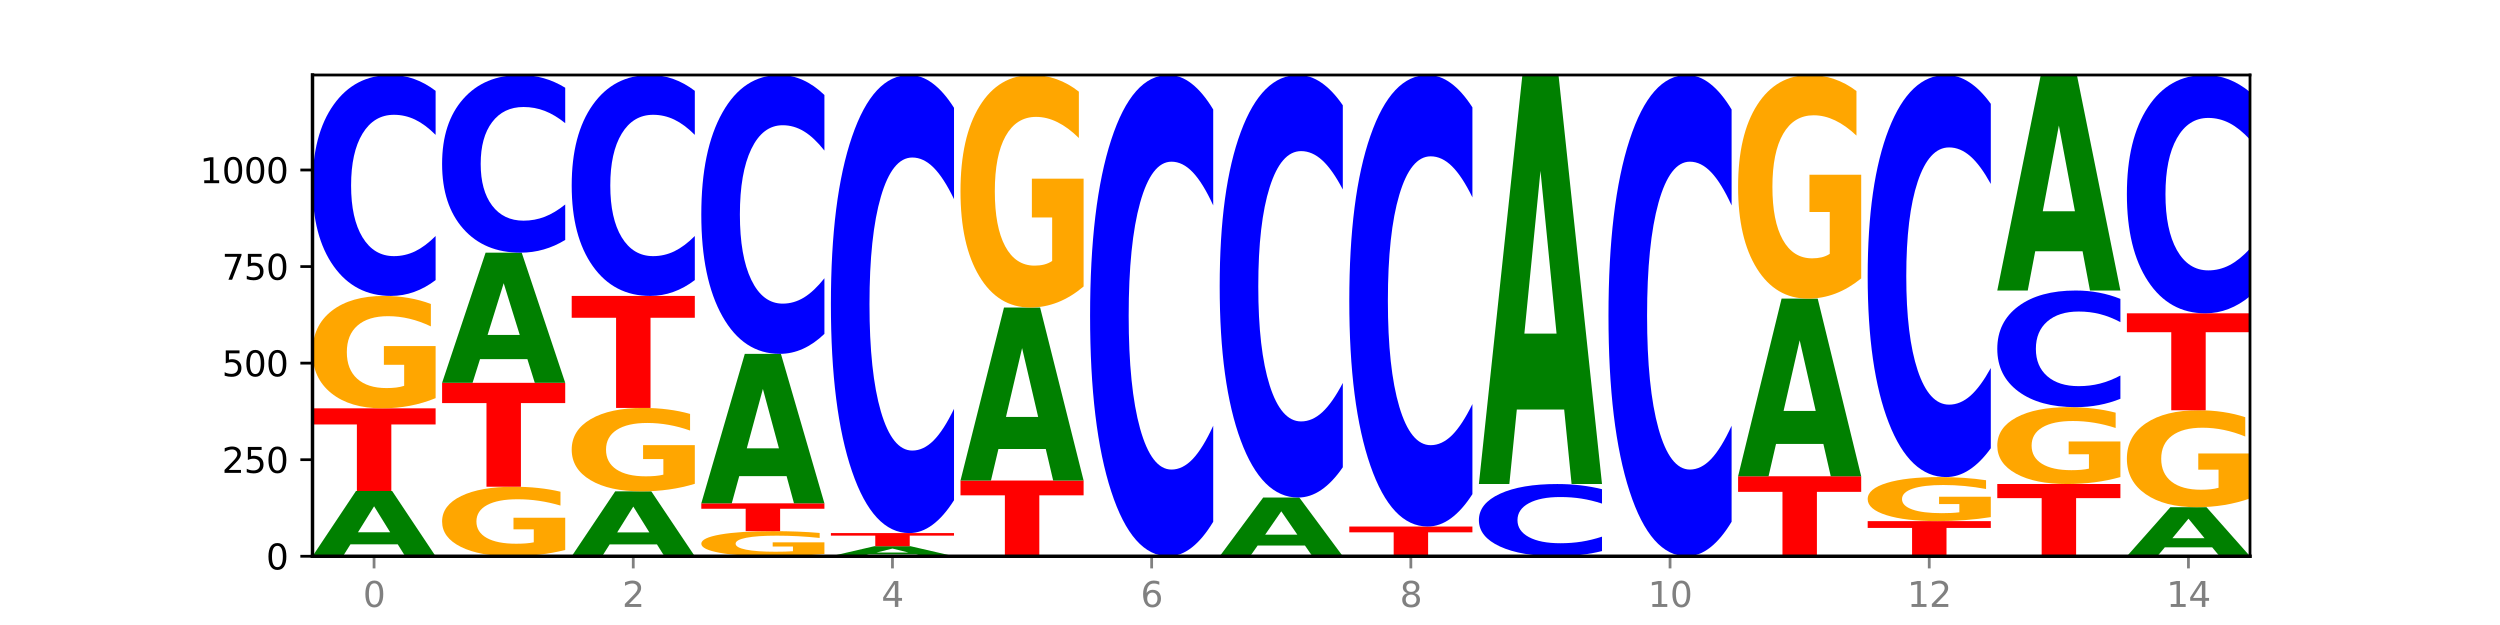 <?xml version="1.0" encoding="utf-8" standalone="no"?>
<!DOCTYPE svg PUBLIC "-//W3C//DTD SVG 1.1//EN"
  "http://www.w3.org/Graphics/SVG/1.1/DTD/svg11.dtd">
<svg xmlns:xlink="http://www.w3.org/1999/xlink" width="720pt" height="180pt" viewBox="0 0 720 180" xmlns="http://www.w3.org/2000/svg" version="1.1">
 <defs>
  <style type="text/css">*{stroke-linejoin: round; stroke-linecap: butt}</style>
 </defs>
 <g id="figure_1">
  <g id="patch_1">
   <path d="M 0 180 
L 720 180 
L 720 0 
L 0 0 
z
" style="fill: #ffffff"/>
  </g>
  <g id="axes_1">
   <g id="patch_2">
    <path d="M 90 160.2 
L 648 160.2 
L 648 21.6 
L 90 21.6 
z
" style="fill: #ffffff"/>
   </g>
   <g id="line2d_1">
    <path d="M 90 160.2 
L 648 160.2 
" clip-path="url(#pda7bfd37bf)" style="fill: none; stroke: #000000; stroke-width: 0.5; stroke-linecap: square"/>
   </g>
   <g id="patch_3">
    <path d="M 114.562 156.775 
L 100.925 156.775 
L 98.772 160.2 
L 90 160.2 
L 102.527 141.401 
L 112.931 141.401 
L 125.458 160.2 
L 116.693 160.2 
L 114.562 156.775 
z
M 103.1 153.286 
L 112.365 153.286 
L 107.74 145.809 
L 103.1 153.286 
z
" clip-path="url(#pda7bfd37bf)" style="fill: #008000"/>
   </g>
   <g id="patch_4">
    <path d="M 90 117.597 
L 125.458 117.597 
L 125.458 122.239 
L 112.701 122.239 
L 112.701 141.401 
L 102.781 141.401 
L 102.781 122.239 
L 90 122.239 
L 90 117.597 
z
" clip-path="url(#pda7bfd37bf)" style="fill: #ff0000"/>
   </g>
   <g id="patch_5">
    <path d="M 125.458 114.668 
Q 121.882 116.132 118.036 116.868 
Q 114.19 117.597 110.089 117.597 
Q 100.823 117.597 95.412 113.237 
Q 90 108.877 90 101.422 
Q 90 93.879 95.507 89.553 
Q 101.022 85.227 110.614 85.227 
Q 114.309 85.227 117.694 85.815 
Q 121.088 86.397 124.091 87.547 
L 124.091 94 
Q 120.992 92.522 117.925 91.793 
Q 114.857 91.058 111.774 91.058 
Q 106.068 91.058 102.977 93.746 
Q 99.886 96.427 99.886 101.422 
Q 99.886 106.37 102.866 109.071 
Q 105.846 111.766 111.329 111.766 
Q 112.823 111.766 114.102 111.612 
Q 115.382 111.452 116.399 111.117 
L 116.399 105.059 
L 110.558 105.059 
L 110.558 99.663 
L 125.458 99.663 
L 125.458 114.668 
z
" clip-path="url(#pda7bfd37bf)" style="fill: #ffa600"/>
   </g>
   <g id="patch_6">
    <path d="M 125.458 80.666 
Q 122.492 82.927 119.285 84.07 
Q 116.078 85.227 112.585 85.227 
Q 102.168 85.227 96.084 76.658 
Q 90 68.088 90 53.433 
Q 90 38.726 96.084 30.169 
Q 102.168 21.6 112.585 21.6 
Q 116.078 21.6 119.285 22.757 
Q 122.492 23.9 125.458 26.161 
L 125.458 38.844 
Q 122.465 35.847 119.562 34.454 
Q 116.658 33.061 113.451 33.061 
Q 107.698 33.061 104.401 38.489 
Q 101.114 43.904 101.114 53.433 
Q 101.114 62.923 104.401 68.351 
Q 107.698 73.766 113.451 73.766 
Q 116.658 73.766 119.562 72.373 
Q 122.465 70.966 125.458 67.97 
L 125.458 80.666 
z
" clip-path="url(#pda7bfd37bf)" style="fill: #0000ff"/>
   </g>
   <g id="patch_7">
    <path d="M 162.783 158.388 
Q 159.207 159.294 155.36 159.749 
Q 151.514 160.2 147.414 160.2 
Q 138.148 160.2 132.736 157.503 
Q 127.324 154.807 127.324 150.195 
Q 127.324 145.53 132.831 142.854 
Q 138.346 140.178 147.938 140.178 
Q 151.633 140.178 155.019 140.541 
Q 158.412 140.901 161.416 141.613 
L 161.416 145.604 
Q 158.317 144.69 155.249 144.239 
Q 152.182 143.784 149.098 143.784 
Q 143.393 143.784 140.301 145.447 
Q 137.21 147.105 137.21 150.195 
Q 137.21 153.256 140.19 154.927 
Q 143.17 156.593 148.653 156.593 
Q 150.147 156.593 151.427 156.498 
Q 152.706 156.399 153.723 156.192 
L 153.723 152.445 
L 147.883 152.445 
L 147.883 149.107 
L 162.783 149.107 
L 162.783 158.388 
z
" clip-path="url(#pda7bfd37bf)" style="fill: #ffa600"/>
   </g>
   <g id="patch_8">
    <path d="M 127.324 110.255 
L 162.783 110.255 
L 162.783 116.091 
L 150.026 116.091 
L 150.026 140.178 
L 140.106 140.178 
L 140.106 116.091 
L 127.324 116.091 
L 127.324 110.255 
z
" clip-path="url(#pda7bfd37bf)" style="fill: #ff0000"/>
   </g>
   <g id="patch_9">
    <path d="M 151.886 103.426 
L 138.25 103.426 
L 136.097 110.255 
L 127.324 110.255 
L 139.852 72.769 
L 150.255 72.769 
L 162.783 110.255 
L 154.018 110.255 
L 151.886 103.426 
z
M 140.425 96.469 
L 149.69 96.469 
L 145.064 81.558 
L 140.425 96.469 
z
" clip-path="url(#pda7bfd37bf)" style="fill: #008000"/>
   </g>
   <g id="patch_10">
    <path d="M 162.783 69.101 
Q 159.817 70.919 156.609 71.838 
Q 153.402 72.769 149.909 72.769 
Q 139.492 72.769 133.408 65.877 
Q 127.324 58.985 127.324 47.2 
Q 127.324 35.372 133.408 28.492 
Q 139.492 21.6 149.909 21.6 
Q 153.402 21.6 156.609 22.53 
Q 159.817 23.45 162.783 25.268 
L 162.783 35.468 
Q 159.79 33.058 156.886 31.937 
Q 153.983 30.817 150.776 30.817 
Q 145.022 30.817 141.726 35.182 
Q 138.438 39.537 138.438 47.2 
Q 138.438 54.832 141.726 59.197 
Q 145.022 63.552 150.776 63.552 
Q 153.983 63.552 156.886 62.431 
Q 159.79 61.3 162.783 58.89 
L 162.783 69.101 
z
" clip-path="url(#pda7bfd37bf)" style="fill: #0000ff"/>
   </g>
   <g id="patch_11">
    <path d="M 189.211 156.796 
L 175.574 156.796 
L 173.421 160.2 
L 164.649 160.2 
L 177.176 141.512 
L 187.58 141.512 
L 200.107 160.2 
L 191.342 160.2 
L 189.211 156.796 
z
M 177.749 153.327 
L 187.014 153.327 
L 182.389 145.894 
L 177.749 153.327 
z
" clip-path="url(#pda7bfd37bf)" style="fill: #008000"/>
   </g>
   <g id="patch_12">
    <path d="M 200.107 139.338 
Q 196.531 140.425 192.685 140.971 
Q 188.839 141.512 184.738 141.512 
Q 175.472 141.512 170.061 138.276 
Q 164.649 135.04 164.649 129.506 
Q 164.649 123.908 170.156 120.697 
Q 175.671 117.485 185.263 117.485 
Q 188.958 117.485 192.343 117.922 
Q 195.736 118.354 198.74 119.208 
L 198.74 123.997 
Q 195.641 122.9 192.574 122.359 
Q 189.506 121.813 186.423 121.813 
Q 180.717 121.813 177.626 123.809 
Q 174.535 125.799 174.535 129.506 
Q 174.535 133.179 177.515 135.184 
Q 180.495 137.184 185.978 137.184 
Q 187.472 137.184 188.751 137.07 
Q 190.031 136.951 191.048 136.703 
L 191.048 132.206 
L 185.207 132.206 
L 185.207 128.201 
L 200.107 128.201 
L 200.107 139.338 
z
" clip-path="url(#pda7bfd37bf)" style="fill: #ffa600"/>
   </g>
   <g id="patch_13">
    <path d="M 164.649 85.227 
L 200.107 85.227 
L 200.107 91.518 
L 187.35 91.518 
L 187.35 117.485 
L 177.43 117.485 
L 177.43 91.518 
L 164.649 91.518 
L 164.649 85.227 
z
" clip-path="url(#pda7bfd37bf)" style="fill: #ff0000"/>
   </g>
   <g id="patch_14">
    <path d="M 200.107 80.666 
Q 197.141 82.927 193.934 84.07 
Q 190.727 85.227 187.233 85.227 
Q 176.817 85.227 170.733 76.658 
Q 164.649 68.088 164.649 53.433 
Q 164.649 38.726 170.733 30.169 
Q 176.817 21.6 187.233 21.6 
Q 190.727 21.6 193.934 22.757 
Q 197.141 23.9 200.107 26.161 
L 200.107 38.844 
Q 197.114 35.847 194.211 34.454 
Q 191.307 33.061 188.1 33.061 
Q 182.347 33.061 179.05 38.489 
Q 175.762 43.904 175.762 53.433 
Q 175.762 62.923 179.05 68.351 
Q 182.347 73.766 188.1 73.766 
Q 191.307 73.766 194.211 72.373 
Q 197.114 70.966 200.107 67.97 
L 200.107 80.666 
z
" clip-path="url(#pda7bfd37bf)" style="fill: #0000ff"/>
   </g>
   <g id="patch_15">
    <path d="M 237.431 159.546 
Q 233.855 159.873 230.009 160.037 
Q 226.163 160.2 222.063 160.2 
Q 212.797 160.2 207.385 159.226 
Q 201.973 158.252 201.973 156.587 
Q 201.973 154.902 207.48 153.936 
Q 212.995 152.97 222.587 152.97 
Q 226.282 152.97 229.668 153.101 
Q 233.061 153.231 236.065 153.488 
L 236.065 154.929 
Q 232.965 154.599 229.898 154.436 
Q 226.831 154.272 223.747 154.272 
Q 218.041 154.272 214.95 154.872 
Q 211.859 155.471 211.859 156.587 
Q 211.859 157.692 214.839 158.296 
Q 217.819 158.898 223.302 158.898 
Q 224.796 158.898 226.076 158.863 
Q 227.355 158.827 228.372 158.753 
L 228.372 157.4 
L 222.531 157.4 
L 222.531 156.194 
L 237.431 156.194 
L 237.431 159.546 
z
" clip-path="url(#pda7bfd37bf)" style="fill: #ffa600"/>
   </g>
   <g id="patch_16">
    <path d="M 201.973 144.961 
L 237.431 144.961 
L 237.431 146.523 
L 224.675 146.523 
L 224.675 152.97 
L 214.755 152.97 
L 214.755 146.523 
L 201.973 146.523 
L 201.973 144.961 
z
" clip-path="url(#pda7bfd37bf)" style="fill: #ff0000"/>
   </g>
   <g id="patch_17">
    <path d="M 226.535 137.119 
L 212.899 137.119 
L 210.745 144.961 
L 201.973 144.961 
L 214.501 101.912 
L 224.904 101.912 
L 237.431 144.961 
L 228.667 144.961 
L 226.535 137.119 
z
M 215.073 129.129 
L 224.339 129.129 
L 219.713 112.006 
L 215.073 129.129 
z
" clip-path="url(#pda7bfd37bf)" style="fill: #008000"/>
   </g>
   <g id="patch_18">
    <path d="M 237.431 96.156 
Q 234.465 99.009 231.258 100.452 
Q 228.051 101.912 224.558 101.912 
Q 214.141 101.912 208.057 91.096 
Q 201.973 80.279 201.973 61.781 
Q 201.973 43.217 208.057 32.417 
Q 214.141 21.6 224.558 21.6 
Q 228.051 21.6 231.258 23.06 
Q 234.465 24.503 237.431 27.357 
L 237.431 43.366 
Q 234.439 39.584 231.535 37.825 
Q 228.632 36.067 225.424 36.067 
Q 219.671 36.067 216.375 42.918 
Q 213.087 49.753 213.087 61.781 
Q 213.087 73.759 216.375 80.611 
Q 219.671 87.446 225.424 87.446 
Q 228.632 87.446 231.535 85.687 
Q 234.439 83.912 237.431 80.13 
L 237.431 96.156 
z
" clip-path="url(#pda7bfd37bf)" style="fill: #0000ff"/>
   </g>
   <g id="patch_19">
    <path d="M 263.86 159.673 
L 250.223 159.673 
L 248.07 160.2 
L 239.298 160.2 
L 251.825 157.308 
L 262.228 157.308 
L 274.756 160.2 
L 265.991 160.2 
L 263.86 159.673 
z
M 252.398 159.136 
L 261.663 159.136 
L 257.038 157.986 
L 252.398 159.136 
z
" clip-path="url(#pda7bfd37bf)" style="fill: #008000"/>
   </g>
   <g id="patch_20">
    <path d="M 239.298 153.526 
L 274.756 153.526 
L 274.756 154.263 
L 261.999 154.263 
L 261.999 157.308 
L 252.079 157.308 
L 252.079 154.263 
L 239.298 154.263 
L 239.298 153.526 
z
" clip-path="url(#pda7bfd37bf)" style="fill: #ff0000"/>
   </g>
   <g id="patch_21">
    <path d="M 274.756 144.069 
Q 271.79 148.757 268.583 151.128 
Q 265.375 153.526 261.882 153.526 
Q 251.465 153.526 245.382 135.758 
Q 239.298 117.99 239.298 87.604 
Q 239.298 57.109 245.382 39.368 
Q 251.465 21.6 261.882 21.6 
Q 265.375 21.6 268.583 23.998 
Q 271.79 26.369 274.756 31.056 
L 274.756 57.354 
Q 271.763 51.141 268.86 48.252 
Q 265.956 45.364 262.749 45.364 
Q 256.995 45.364 253.699 56.619 
Q 250.411 67.846 250.411 87.604 
Q 250.411 107.28 253.699 118.535 
Q 256.995 129.762 262.749 129.762 
Q 265.956 129.762 268.86 126.874 
Q 271.763 123.958 274.756 117.744 
L 274.756 144.069 
z
" clip-path="url(#pda7bfd37bf)" style="fill: #0000ff"/>
   </g>
   <g id="patch_22">
    <path d="M 276.622 138.398 
L 312.08 138.398 
L 312.08 142.65 
L 299.324 142.65 
L 299.324 160.2 
L 289.404 160.2 
L 289.404 142.65 
L 276.622 142.65 
L 276.622 138.398 
z
" clip-path="url(#pda7bfd37bf)" style="fill: #ff0000"/>
   </g>
   <g id="patch_23">
    <path d="M 301.184 129.32 
L 287.547 129.32 
L 285.394 138.398 
L 276.622 138.398 
L 289.15 88.564 
L 299.553 88.564 
L 312.08 138.398 
L 303.315 138.398 
L 301.184 129.32 
z
M 289.722 120.071 
L 298.987 120.071 
L 294.362 100.248 
L 289.722 120.071 
z
" clip-path="url(#pda7bfd37bf)" style="fill: #008000"/>
   </g>
   <g id="patch_24">
    <path d="M 312.08 82.505 
Q 308.504 85.535 304.658 87.056 
Q 300.812 88.564 296.711 88.564 
Q 287.445 88.564 282.034 79.545 
Q 276.622 70.526 276.622 55.103 
Q 276.622 39.499 282.129 30.55 
Q 287.644 21.6 297.236 21.6 
Q 300.931 21.6 304.316 22.817 
Q 307.71 24.021 310.713 26.4 
L 310.713 39.748 
Q 307.614 36.691 304.547 35.184 
Q 301.479 33.662 298.396 33.662 
Q 292.69 33.662 289.599 39.223 
Q 286.508 44.77 286.508 55.103 
Q 286.508 65.339 289.488 70.927 
Q 292.468 76.502 297.951 76.502 
Q 299.445 76.502 300.724 76.184 
Q 302.004 75.852 303.021 75.16 
L 303.021 62.628 
L 297.18 62.628 
L 297.18 51.465 
L 312.08 51.465 
L 312.08 82.505 
z
" clip-path="url(#pda7bfd37bf)" style="fill: #ffa600"/>
   </g>
   <g id="patch_25">
    <path d="M 349.405 150.265 
Q 346.439 155.19 343.231 157.681 
Q 340.024 160.2 336.531 160.2 
Q 326.114 160.2 320.03 141.533 
Q 313.946 122.866 313.946 90.943 
Q 313.946 58.905 320.03 40.267 
Q 326.114 21.6 336.531 21.6 
Q 340.024 21.6 343.231 24.119 
Q 346.439 26.61 349.405 31.535 
L 349.405 59.163 
Q 346.412 52.635 343.508 49.601 
Q 340.605 46.566 337.398 46.566 
Q 331.644 46.566 328.348 58.39 
Q 325.06 70.186 325.06 90.943 
Q 325.06 111.614 328.348 123.439 
Q 331.644 135.234 337.398 135.234 
Q 340.605 135.234 343.508 132.199 
Q 346.412 129.136 349.405 122.608 
L 349.405 150.265 
z
" clip-path="url(#pda7bfd37bf)" style="fill: #0000ff"/>
   </g>
   <g id="patch_26">
    <path d="M 375.833 157.12 
L 362.196 157.12 
L 360.043 160.2 
L 351.271 160.2 
L 363.798 143.292 
L 374.202 143.292 
L 386.729 160.2 
L 377.964 160.2 
L 375.833 157.12 
z
M 364.371 153.982 
L 373.636 153.982 
L 369.011 147.256 
L 364.371 153.982 
z
" clip-path="url(#pda7bfd37bf)" style="fill: #008000"/>
   </g>
   <g id="patch_27">
    <path d="M 386.729 134.569 
Q 383.763 138.893 380.556 141.08 
Q 377.349 143.292 373.856 143.292 
Q 363.439 143.292 357.355 126.902 
Q 351.271 110.512 351.271 82.484 
Q 351.271 54.355 357.355 37.99 
Q 363.439 21.6 373.856 21.6 
Q 377.349 21.6 380.556 23.812 
Q 383.763 25.999 386.729 30.323 
L 386.729 54.581 
Q 383.736 48.849 380.833 46.185 
Q 377.929 43.52 374.722 43.52 
Q 368.969 43.52 365.672 53.902 
Q 362.385 64.259 362.385 82.484 
Q 362.385 100.633 365.672 111.015 
Q 368.969 121.372 374.722 121.372 
Q 377.929 121.372 380.833 118.707 
Q 383.736 116.018 386.729 110.286 
L 386.729 134.569 
z
" clip-path="url(#pda7bfd37bf)" style="fill: #0000ff"/>
   </g>
   <g id="patch_28">
    <path d="M 388.595 151.635 
L 424.054 151.635 
L 424.054 153.305 
L 411.297 153.305 
L 411.297 160.2 
L 401.377 160.2 
L 401.377 153.305 
L 388.595 153.305 
L 388.595 151.635 
z
" clip-path="url(#pda7bfd37bf)" style="fill: #ff0000"/>
   </g>
   <g id="patch_29">
    <path d="M 424.054 142.314 
Q 421.087 146.934 417.88 149.271 
Q 414.673 151.635 411.18 151.635 
Q 400.763 151.635 394.679 134.121 
Q 388.595 116.608 388.595 86.658 
Q 388.595 56.6 394.679 39.113 
Q 400.763 21.6 411.18 21.6 
Q 414.673 21.6 417.88 23.964 
Q 421.087 26.301 424.054 30.921 
L 424.054 56.842 
Q 421.061 50.717 418.157 47.87 
Q 415.254 45.023 412.047 45.023 
Q 406.293 45.023 402.997 56.117 
Q 399.709 67.183 399.709 86.658 
Q 399.709 106.051 402.997 117.145 
Q 406.293 128.212 412.047 128.212 
Q 415.254 128.212 418.157 125.365 
Q 421.061 122.49 424.054 116.366 
L 424.054 142.314 
z
" clip-path="url(#pda7bfd37bf)" style="fill: #0000ff"/>
   </g>
   <g id="patch_30">
    <path d="M 461.378 158.709 
Q 458.412 159.448 455.205 159.822 
Q 451.997 160.2 448.504 160.2 
Q 438.088 160.2 432.004 157.398 
Q 425.92 154.597 425.92 149.806 
Q 425.92 144.998 432.004 142.2 
Q 438.088 139.399 448.504 139.399 
Q 451.997 139.399 455.205 139.777 
Q 458.412 140.151 461.378 140.89 
L 461.378 145.036 
Q 458.385 144.057 455.482 143.601 
Q 452.578 143.146 449.371 143.146 
Q 443.618 143.146 440.321 144.92 
Q 437.033 146.691 437.033 149.806 
Q 437.033 152.908 440.321 154.683 
Q 443.618 156.453 449.371 156.453 
Q 452.578 156.453 455.482 155.998 
Q 458.385 155.538 461.378 154.558 
L 461.378 158.709 
z
" clip-path="url(#pda7bfd37bf)" style="fill: #0000ff"/>
   </g>
   <g id="patch_31">
    <path d="M 450.482 117.94 
L 436.845 117.94 
L 434.692 139.399 
L 425.92 139.399 
L 438.447 21.6 
L 448.85 21.6 
L 461.378 139.399 
L 452.613 139.399 
L 450.482 117.94 
z
M 439.02 96.076 
L 448.285 96.076 
L 443.66 49.219 
L 439.02 96.076 
z
" clip-path="url(#pda7bfd37bf)" style="fill: #008000"/>
   </g>
   <g id="patch_32">
    <path d="M 498.702 150.265 
Q 495.736 155.19 492.529 157.681 
Q 489.322 160.2 485.829 160.2 
Q 475.412 160.2 469.328 141.533 
Q 463.244 122.866 463.244 90.943 
Q 463.244 58.905 469.328 40.267 
Q 475.412 21.6 485.829 21.6 
Q 489.322 21.6 492.529 24.119 
Q 495.736 26.61 498.702 31.535 
L 498.702 59.163 
Q 495.71 52.635 492.806 49.601 
Q 489.903 46.566 486.695 46.566 
Q 480.942 46.566 477.645 58.39 
Q 474.358 70.186 474.358 90.943 
Q 474.358 111.614 477.645 123.439 
Q 480.942 135.234 486.695 135.234 
Q 489.903 135.234 492.806 132.199 
Q 495.71 129.136 498.702 122.608 
L 498.702 150.265 
z
" clip-path="url(#pda7bfd37bf)" style="fill: #0000ff"/>
   </g>
   <g id="patch_33">
    <path d="M 500.569 137.174 
L 536.027 137.174 
L 536.027 141.665 
L 523.27 141.665 
L 523.27 160.2 
L 513.35 160.2 
L 513.35 141.665 
L 500.569 141.665 
L 500.569 137.174 
z
" clip-path="url(#pda7bfd37bf)" style="fill: #ff0000"/>
   </g>
   <g id="patch_34">
    <path d="M 525.13 127.853 
L 511.494 127.853 
L 509.341 137.174 
L 500.569 137.174 
L 513.096 86.006 
L 523.499 86.006 
L 536.027 137.174 
L 527.262 137.174 
L 525.13 127.853 
z
M 513.669 118.356 
L 522.934 118.356 
L 518.309 98.003 
L 513.669 118.356 
z
" clip-path="url(#pda7bfd37bf)" style="fill: #008000"/>
   </g>
   <g id="patch_35">
    <path d="M 536.027 80.178 
Q 532.451 83.092 528.605 84.555 
Q 524.758 86.006 520.658 86.006 
Q 511.392 86.006 505.98 77.331 
Q 500.569 68.657 500.569 53.823 
Q 500.569 38.816 506.076 30.208 
Q 511.591 21.6 521.182 21.6 
Q 524.878 21.6 528.263 22.771 
Q 531.656 23.928 534.66 26.217 
L 534.66 39.055 
Q 531.561 36.115 528.493 34.665 
Q 525.426 33.201 522.343 33.201 
Q 516.637 33.201 513.546 38.55 
Q 510.454 43.885 510.454 53.823 
Q 510.454 63.668 513.434 69.043 
Q 516.414 74.404 521.898 74.404 
Q 523.391 74.404 524.671 74.098 
Q 525.95 73.779 526.968 73.114 
L 526.968 61.06 
L 521.127 61.06 
L 521.127 50.324 
L 536.027 50.324 
L 536.027 80.178 
z
" clip-path="url(#pda7bfd37bf)" style="fill: #ffa600"/>
   </g>
   <g id="patch_36">
    <path d="M 537.893 150.078 
L 573.351 150.078 
L 573.351 152.052 
L 560.594 152.052 
L 560.594 160.2 
L 550.674 160.2 
L 550.674 152.052 
L 537.893 152.052 
L 537.893 150.078 
z
" clip-path="url(#pda7bfd37bf)" style="fill: #ff0000"/>
   </g>
   <g id="patch_37">
    <path d="M 573.351 148.93 
Q 569.775 149.504 565.929 149.792 
Q 562.083 150.078 557.982 150.078 
Q 548.716 150.078 543.305 148.37 
Q 537.893 146.662 537.893 143.741 
Q 537.893 140.786 543.4 139.091 
Q 548.915 137.397 558.507 137.397 
Q 562.202 137.397 565.587 137.627 
Q 568.98 137.855 571.984 138.306 
L 571.984 140.833 
Q 568.885 140.254 565.818 139.969 
Q 562.75 139.681 559.667 139.681 
Q 553.961 139.681 550.87 140.734 
Q 547.779 141.784 547.779 143.741 
Q 547.779 145.679 550.759 146.738 
Q 553.739 147.793 559.222 147.793 
Q 560.716 147.793 561.995 147.733 
Q 563.275 147.67 564.292 147.539 
L 564.292 145.166 
L 558.451 145.166 
L 558.451 143.052 
L 573.351 143.052 
L 573.351 148.93 
z
" clip-path="url(#pda7bfd37bf)" style="fill: #ffa600"/>
   </g>
   <g id="patch_38">
    <path d="M 573.351 129.096 
Q 570.385 133.211 567.178 135.292 
Q 563.971 137.397 560.478 137.397 
Q 550.061 137.397 543.977 121.801 
Q 537.893 106.205 537.893 79.534 
Q 537.893 52.768 543.977 37.196 
Q 550.061 21.6 560.478 21.6 
Q 563.971 21.6 567.178 23.705 
Q 570.385 25.786 573.351 29.9 
L 573.351 52.983 
Q 570.358 47.529 567.455 44.994 
Q 564.551 42.458 561.344 42.458 
Q 555.591 42.458 552.294 52.337 
Q 549.007 62.192 549.007 79.534 
Q 549.007 96.804 552.294 106.683 
Q 555.591 116.538 561.344 116.538 
Q 564.551 116.538 567.455 114.003 
Q 570.358 111.443 573.351 105.99 
L 573.351 129.096 
z
" clip-path="url(#pda7bfd37bf)" style="fill: #0000ff"/>
   </g>
   <g id="patch_39">
    <path d="M 575.217 139.399 
L 610.676 139.399 
L 610.676 143.456 
L 597.919 143.456 
L 597.919 160.2 
L 587.999 160.2 
L 587.999 143.456 
L 575.217 143.456 
L 575.217 139.399 
z
" clip-path="url(#pda7bfd37bf)" style="fill: #ff0000"/>
   </g>
   <g id="patch_40">
    <path d="M 610.676 137.396 
Q 607.1 138.397 603.253 138.9 
Q 599.407 139.399 595.307 139.399 
Q 586.041 139.399 580.629 136.418 
Q 575.217 133.436 575.217 128.338 
Q 575.217 123.18 580.724 120.221 
Q 586.239 117.263 595.831 117.263 
Q 599.526 117.263 602.912 117.665 
Q 606.305 118.063 609.309 118.85 
L 609.309 123.262 
Q 606.21 122.252 603.142 121.753 
Q 600.075 121.25 596.991 121.25 
Q 591.286 121.25 588.194 123.088 
Q 585.103 124.922 585.103 128.338 
Q 585.103 131.721 588.083 133.569 
Q 591.063 135.412 596.546 135.412 
Q 598.04 135.412 599.32 135.306 
Q 600.599 135.197 601.616 134.968 
L 601.616 130.825 
L 595.776 130.825 
L 595.776 127.135 
L 610.676 127.135 
L 610.676 137.396 
z
" clip-path="url(#pda7bfd37bf)" style="fill: #ffa600"/>
   </g>
   <g id="patch_41">
    <path d="M 610.676 114.855 
Q 607.71 116.049 604.502 116.652 
Q 601.295 117.263 597.802 117.263 
Q 587.385 117.263 581.301 112.738 
Q 575.217 108.214 575.217 100.477 
Q 575.217 92.712 581.301 88.194 
Q 587.385 83.67 597.802 83.67 
Q 601.295 83.67 604.502 84.28 
Q 607.71 84.884 610.676 86.078 
L 610.676 92.774 
Q 607.683 91.192 604.779 90.456 
Q 601.876 89.721 598.669 89.721 
Q 592.915 89.721 589.619 92.587 
Q 586.331 95.446 586.331 100.477 
Q 586.331 105.487 589.619 108.353 
Q 592.915 111.212 598.669 111.212 
Q 601.876 111.212 604.779 110.476 
Q 607.683 109.734 610.676 108.152 
L 610.676 114.855 
z
" clip-path="url(#pda7bfd37bf)" style="fill: #0000ff"/>
   </g>
   <g id="patch_42">
    <path d="M 599.779 72.363 
L 586.143 72.363 
L 583.99 83.67 
L 575.217 83.67 
L 587.745 21.6 
L 598.148 21.6 
L 610.676 83.67 
L 601.911 83.67 
L 599.779 72.363 
z
M 588.318 60.843 
L 597.583 60.843 
L 592.957 36.153 
L 588.318 60.843 
z
" clip-path="url(#pda7bfd37bf)" style="fill: #008000"/>
   </g>
   <g id="patch_43">
    <path d="M 637.104 157.627 
L 623.467 157.627 
L 621.314 160.2 
L 612.542 160.2 
L 625.069 146.073 
L 635.473 146.073 
L 648 160.2 
L 639.235 160.2 
L 637.104 157.627 
z
M 625.642 155.005 
L 634.907 155.005 
L 630.282 149.385 
L 625.642 155.005 
z
" clip-path="url(#pda7bfd37bf)" style="fill: #008000"/>
   </g>
   <g id="patch_44">
    <path d="M 648 143.547 
Q 644.424 144.81 640.578 145.444 
Q 636.732 146.073 632.631 146.073 
Q 623.365 146.073 617.954 142.313 
Q 612.542 138.552 612.542 132.122 
Q 612.542 125.616 618.049 121.884 
Q 623.564 118.153 633.156 118.153 
Q 636.851 118.153 640.236 118.66 
Q 643.629 119.162 646.633 120.154 
L 646.633 125.72 
Q 643.534 124.445 640.467 123.816 
Q 637.399 123.182 634.316 123.182 
Q 628.61 123.182 625.519 125.501 
Q 622.428 127.813 622.428 132.122 
Q 622.428 136.389 625.408 138.72 
Q 628.388 141.044 633.871 141.044 
Q 635.365 141.044 636.644 140.911 
Q 637.924 140.773 638.941 140.484 
L 638.941 135.259 
L 633.1 135.259 
L 633.1 130.605 
L 648 130.605 
L 648 143.547 
z
" clip-path="url(#pda7bfd37bf)" style="fill: #ffa600"/>
   </g>
   <g id="patch_45">
    <path d="M 612.542 90.233 
L 648 90.233 
L 648 95.678 
L 635.243 95.678 
L 635.243 118.153 
L 625.323 118.153 
L 625.323 95.678 
L 612.542 95.678 
L 612.542 90.233 
z
" clip-path="url(#pda7bfd37bf)" style="fill: #ff0000"/>
   </g>
   <g id="patch_46">
    <path d="M 648 85.313 
Q 645.034 87.752 641.827 88.985 
Q 638.62 90.233 635.126 90.233 
Q 624.71 90.233 618.626 80.989 
Q 612.542 71.745 612.542 55.938 
Q 612.542 40.073 618.626 30.844 
Q 624.71 21.6 635.126 21.6 
Q 638.62 21.6 641.827 22.848 
Q 645.034 24.081 648 26.52 
L 648 40.201 
Q 645.007 36.968 642.104 35.465 
Q 639.2 33.963 635.993 33.963 
Q 630.24 33.963 626.943 39.818 
Q 623.655 45.659 623.655 55.938 
Q 623.655 66.174 626.943 72.029 
Q 630.24 77.87 635.993 77.87 
Q 639.2 77.87 642.104 76.367 
Q 645.007 74.85 648 71.618 
L 648 85.313 
z
" clip-path="url(#pda7bfd37bf)" style="fill: #0000ff"/>
   </g>
   <g id="matplotlib.axis_1">
    <g id="xtick_1">
     <g id="line2d_2">
      <defs>
       <path id="me99098aa1d" d="M 0 0 
L 0 3.5 
" style="stroke: #808080; stroke-width: 0.8"/>
      </defs>
      <g>
       <use xlink:href="#me99098aa1d" x="107.729" y="160.2" style="fill: #808080; stroke: #808080; stroke-width: 0.8"/>
      </g>
     </g>
     <g id="text_1">
      <!-- 0 -->
      <g style="fill: #808080" transform="translate(104.548 174.798) scale(0.1 -0.1)">
       <defs>
        <path id="DejaVuSans-30" d="M 2034 4250 
Q 1547 4250 1301 3770 
Q 1056 3291 1056 2328 
Q 1056 1369 1301 889 
Q 1547 409 2034 409 
Q 2525 409 2770 889 
Q 3016 1369 3016 2328 
Q 3016 3291 2770 3770 
Q 2525 4250 2034 4250 
z
M 2034 4750 
Q 2819 4750 3233 4129 
Q 3647 3509 3647 2328 
Q 3647 1150 3233 529 
Q 2819 -91 2034 -91 
Q 1250 -91 836 529 
Q 422 1150 422 2328 
Q 422 3509 836 4129 
Q 1250 4750 2034 4750 
z
" transform="scale(0.016)"/>
       </defs>
       <use xlink:href="#DejaVuSans-30"/>
      </g>
     </g>
    </g>
    <g id="xtick_2">
     <g id="line2d_3">
      <g>
       <use xlink:href="#me99098aa1d" x="182.378" y="160.2" style="fill: #808080; stroke: #808080; stroke-width: 0.8"/>
      </g>
     </g>
     <g id="text_2">
      <!-- 2 -->
      <g style="fill: #808080" transform="translate(179.197 174.798) scale(0.1 -0.1)">
       <defs>
        <path id="DejaVuSans-32" d="M 1228 531 
L 3431 531 
L 3431 0 
L 469 0 
L 469 531 
Q 828 903 1448 1529 
Q 2069 2156 2228 2338 
Q 2531 2678 2651 2914 
Q 2772 3150 2772 3378 
Q 2772 3750 2511 3984 
Q 2250 4219 1831 4219 
Q 1534 4219 1204 4116 
Q 875 4013 500 3803 
L 500 4441 
Q 881 4594 1212 4672 
Q 1544 4750 1819 4750 
Q 2544 4750 2975 4387 
Q 3406 4025 3406 3419 
Q 3406 3131 3298 2873 
Q 3191 2616 2906 2266 
Q 2828 2175 2409 1742 
Q 1991 1309 1228 531 
z
" transform="scale(0.016)"/>
       </defs>
       <use xlink:href="#DejaVuSans-32"/>
      </g>
     </g>
    </g>
    <g id="xtick_3">
     <g id="line2d_4">
      <g>
       <use xlink:href="#me99098aa1d" x="257.027" y="160.2" style="fill: #808080; stroke: #808080; stroke-width: 0.8"/>
      </g>
     </g>
     <g id="text_3">
      <!-- 4 -->
      <g style="fill: #808080" transform="translate(253.846 174.798) scale(0.1 -0.1)">
       <defs>
        <path id="DejaVuSans-34" d="M 2419 4116 
L 825 1625 
L 2419 1625 
L 2419 4116 
z
M 2253 4666 
L 3047 4666 
L 3047 1625 
L 3713 1625 
L 3713 1100 
L 3047 1100 
L 3047 0 
L 2419 0 
L 2419 1100 
L 313 1100 
L 313 1709 
L 2253 4666 
z
" transform="scale(0.016)"/>
       </defs>
       <use xlink:href="#DejaVuSans-34"/>
      </g>
     </g>
    </g>
    <g id="xtick_4">
     <g id="line2d_5">
      <g>
       <use xlink:href="#me99098aa1d" x="331.676" y="160.2" style="fill: #808080; stroke: #808080; stroke-width: 0.8"/>
      </g>
     </g>
     <g id="text_4">
      <!-- 6 -->
      <g style="fill: #808080" transform="translate(328.494 174.798) scale(0.1 -0.1)">
       <defs>
        <path id="DejaVuSans-36" d="M 2113 2584 
Q 1688 2584 1439 2293 
Q 1191 2003 1191 1497 
Q 1191 994 1439 701 
Q 1688 409 2113 409 
Q 2538 409 2786 701 
Q 3034 994 3034 1497 
Q 3034 2003 2786 2293 
Q 2538 2584 2113 2584 
z
M 3366 4563 
L 3366 3988 
Q 3128 4100 2886 4159 
Q 2644 4219 2406 4219 
Q 1781 4219 1451 3797 
Q 1122 3375 1075 2522 
Q 1259 2794 1537 2939 
Q 1816 3084 2150 3084 
Q 2853 3084 3261 2657 
Q 3669 2231 3669 1497 
Q 3669 778 3244 343 
Q 2819 -91 2113 -91 
Q 1303 -91 875 529 
Q 447 1150 447 2328 
Q 447 3434 972 4092 
Q 1497 4750 2381 4750 
Q 2619 4750 2861 4703 
Q 3103 4656 3366 4563 
z
" transform="scale(0.016)"/>
       </defs>
       <use xlink:href="#DejaVuSans-36"/>
      </g>
     </g>
    </g>
    <g id="xtick_5">
     <g id="line2d_6">
      <g>
       <use xlink:href="#me99098aa1d" x="406.324" y="160.2" style="fill: #808080; stroke: #808080; stroke-width: 0.8"/>
      </g>
     </g>
     <g id="text_5">
      <!-- 8 -->
      <g style="fill: #808080" transform="translate(403.143 174.798) scale(0.1 -0.1)">
       <defs>
        <path id="DejaVuSans-38" d="M 2034 2216 
Q 1584 2216 1326 1975 
Q 1069 1734 1069 1313 
Q 1069 891 1326 650 
Q 1584 409 2034 409 
Q 2484 409 2743 651 
Q 3003 894 3003 1313 
Q 3003 1734 2745 1975 
Q 2488 2216 2034 2216 
z
M 1403 2484 
Q 997 2584 770 2862 
Q 544 3141 544 3541 
Q 544 4100 942 4425 
Q 1341 4750 2034 4750 
Q 2731 4750 3128 4425 
Q 3525 4100 3525 3541 
Q 3525 3141 3298 2862 
Q 3072 2584 2669 2484 
Q 3125 2378 3379 2068 
Q 3634 1759 3634 1313 
Q 3634 634 3220 271 
Q 2806 -91 2034 -91 
Q 1263 -91 848 271 
Q 434 634 434 1313 
Q 434 1759 690 2068 
Q 947 2378 1403 2484 
z
M 1172 3481 
Q 1172 3119 1398 2916 
Q 1625 2713 2034 2713 
Q 2441 2713 2670 2916 
Q 2900 3119 2900 3481 
Q 2900 3844 2670 4047 
Q 2441 4250 2034 4250 
Q 1625 4250 1398 4047 
Q 1172 3844 1172 3481 
z
" transform="scale(0.016)"/>
       </defs>
       <use xlink:href="#DejaVuSans-38"/>
      </g>
     </g>
    </g>
    <g id="xtick_6">
     <g id="line2d_7">
      <g>
       <use xlink:href="#me99098aa1d" x="480.973" y="160.2" style="fill: #808080; stroke: #808080; stroke-width: 0.8"/>
      </g>
     </g>
     <g id="text_6">
      <!-- 10 -->
      <g style="fill: #808080" transform="translate(474.611 174.798) scale(0.1 -0.1)">
       <defs>
        <path id="DejaVuSans-31" d="M 794 531 
L 1825 531 
L 1825 4091 
L 703 3866 
L 703 4441 
L 1819 4666 
L 2450 4666 
L 2450 531 
L 3481 531 
L 3481 0 
L 794 0 
L 794 531 
z
" transform="scale(0.016)"/>
       </defs>
       <use xlink:href="#DejaVuSans-31"/>
       <use xlink:href="#DejaVuSans-30" x="63.623"/>
      </g>
     </g>
    </g>
    <g id="xtick_7">
     <g id="line2d_8">
      <g>
       <use xlink:href="#me99098aa1d" x="555.622" y="160.2" style="fill: #808080; stroke: #808080; stroke-width: 0.8"/>
      </g>
     </g>
     <g id="text_7">
      <!-- 12 -->
      <g style="fill: #808080" transform="translate(549.26 174.798) scale(0.1 -0.1)">
       <use xlink:href="#DejaVuSans-31"/>
       <use xlink:href="#DejaVuSans-32" x="63.623"/>
      </g>
     </g>
    </g>
    <g id="xtick_8">
     <g id="line2d_9">
      <g>
       <use xlink:href="#me99098aa1d" x="630.271" y="160.2" style="fill: #808080; stroke: #808080; stroke-width: 0.8"/>
      </g>
     </g>
     <g id="text_8">
      <!-- 14 -->
      <g style="fill: #808080" transform="translate(623.908 174.798) scale(0.1 -0.1)">
       <use xlink:href="#DejaVuSans-31"/>
       <use xlink:href="#DejaVuSans-34" x="63.623"/>
      </g>
     </g>
    </g>
   </g>
   <g id="matplotlib.axis_2">
    <g id="ytick_1">
     <g id="line2d_10">
      <defs>
       <path id="mdc2580e262" d="M 0 0 
L -3.5 0 
" style="stroke: #000000; stroke-width: 0.8"/>
      </defs>
      <g>
       <use xlink:href="#mdc2580e262" x="90" y="160.2" style="stroke: #000000; stroke-width: 0.8"/>
      </g>
     </g>
     <g id="text_9">
      <!-- 0 -->
      <g transform="translate(76.638 163.999) scale(0.1 -0.1)">
       <use xlink:href="#DejaVuSans-30"/>
      </g>
     </g>
    </g>
    <g id="ytick_2">
     <g id="line2d_11">
      <g>
       <use xlink:href="#mdc2580e262" x="90" y="132.391" style="stroke: #000000; stroke-width: 0.8"/>
      </g>
     </g>
     <g id="text_10">
      <!-- 250 -->
      <g transform="translate(63.913 136.19) scale(0.1 -0.1)">
       <defs>
        <path id="DejaVuSans-35" d="M 691 4666 
L 3169 4666 
L 3169 4134 
L 1269 4134 
L 1269 2991 
Q 1406 3038 1543 3061 
Q 1681 3084 1819 3084 
Q 2600 3084 3056 2656 
Q 3513 2228 3513 1497 
Q 3513 744 3044 326 
Q 2575 -91 1722 -91 
Q 1428 -91 1123 -41 
Q 819 9 494 109 
L 494 744 
Q 775 591 1075 516 
Q 1375 441 1709 441 
Q 2250 441 2565 725 
Q 2881 1009 2881 1497 
Q 2881 1984 2565 2268 
Q 2250 2553 1709 2553 
Q 1456 2553 1204 2497 
Q 953 2441 691 2322 
L 691 4666 
z
" transform="scale(0.016)"/>
       </defs>
       <use xlink:href="#DejaVuSans-32"/>
       <use xlink:href="#DejaVuSans-35" x="63.623"/>
       <use xlink:href="#DejaVuSans-30" x="127.246"/>
      </g>
     </g>
    </g>
    <g id="ytick_3">
     <g id="line2d_12">
      <g>
       <use xlink:href="#mdc2580e262" x="90" y="104.582" style="stroke: #000000; stroke-width: 0.8"/>
      </g>
     </g>
     <g id="text_11">
      <!-- 500 -->
      <g transform="translate(63.913 108.381) scale(0.1 -0.1)">
       <use xlink:href="#DejaVuSans-35"/>
       <use xlink:href="#DejaVuSans-30" x="63.623"/>
       <use xlink:href="#DejaVuSans-30" x="127.246"/>
      </g>
     </g>
    </g>
    <g id="ytick_4">
     <g id="line2d_13">
      <g>
       <use xlink:href="#mdc2580e262" x="90" y="76.773" style="stroke: #000000; stroke-width: 0.8"/>
      </g>
     </g>
     <g id="text_12">
      <!-- 750 -->
      <g transform="translate(63.913 80.572) scale(0.1 -0.1)">
       <defs>
        <path id="DejaVuSans-37" d="M 525 4666 
L 3525 4666 
L 3525 4397 
L 1831 0 
L 1172 0 
L 2766 4134 
L 525 4134 
L 525 4666 
z
" transform="scale(0.016)"/>
       </defs>
       <use xlink:href="#DejaVuSans-37"/>
       <use xlink:href="#DejaVuSans-35" x="63.623"/>
       <use xlink:href="#DejaVuSans-30" x="127.246"/>
      </g>
     </g>
    </g>
    <g id="ytick_5">
     <g id="line2d_14">
      <g>
       <use xlink:href="#mdc2580e262" x="90" y="48.964" style="stroke: #000000; stroke-width: 0.8"/>
      </g>
     </g>
     <g id="text_13">
      <!-- 1000 -->
      <g transform="translate(57.55 52.763) scale(0.1 -0.1)">
       <use xlink:href="#DejaVuSans-31"/>
       <use xlink:href="#DejaVuSans-30" x="63.623"/>
       <use xlink:href="#DejaVuSans-30" x="127.246"/>
       <use xlink:href="#DejaVuSans-30" x="190.869"/>
      </g>
     </g>
    </g>
   </g>
   <g id="patch_47">
    <path d="M 90 160.2 
L 90 21.6 
" style="fill: none; stroke: #000000; stroke-linejoin: miter; stroke-linecap: square"/>
   </g>
   <g id="patch_48">
    <path d="M 648 160.2 
L 648 21.6 
" style="fill: none; stroke: #000000; stroke-width: 0.8; stroke-linejoin: miter; stroke-linecap: square"/>
   </g>
   <g id="patch_49">
    <path d="M 90 160.2 
L 648 160.2 
" style="fill: none; stroke: #000000; stroke-linejoin: miter; stroke-linecap: square"/>
   </g>
   <g id="patch_50">
    <path d="M 90 21.6 
L 648 21.6 
" style="fill: none; stroke: #000000; stroke-width: 0.8; stroke-linejoin: miter; stroke-linecap: square"/>
   </g>
  </g>
 </g>
 <defs>
  <clipPath id="pda7bfd37bf">
   <rect x="90" y="21.6" width="558" height="138.6"/>
  </clipPath>
 </defs>
</svg>
